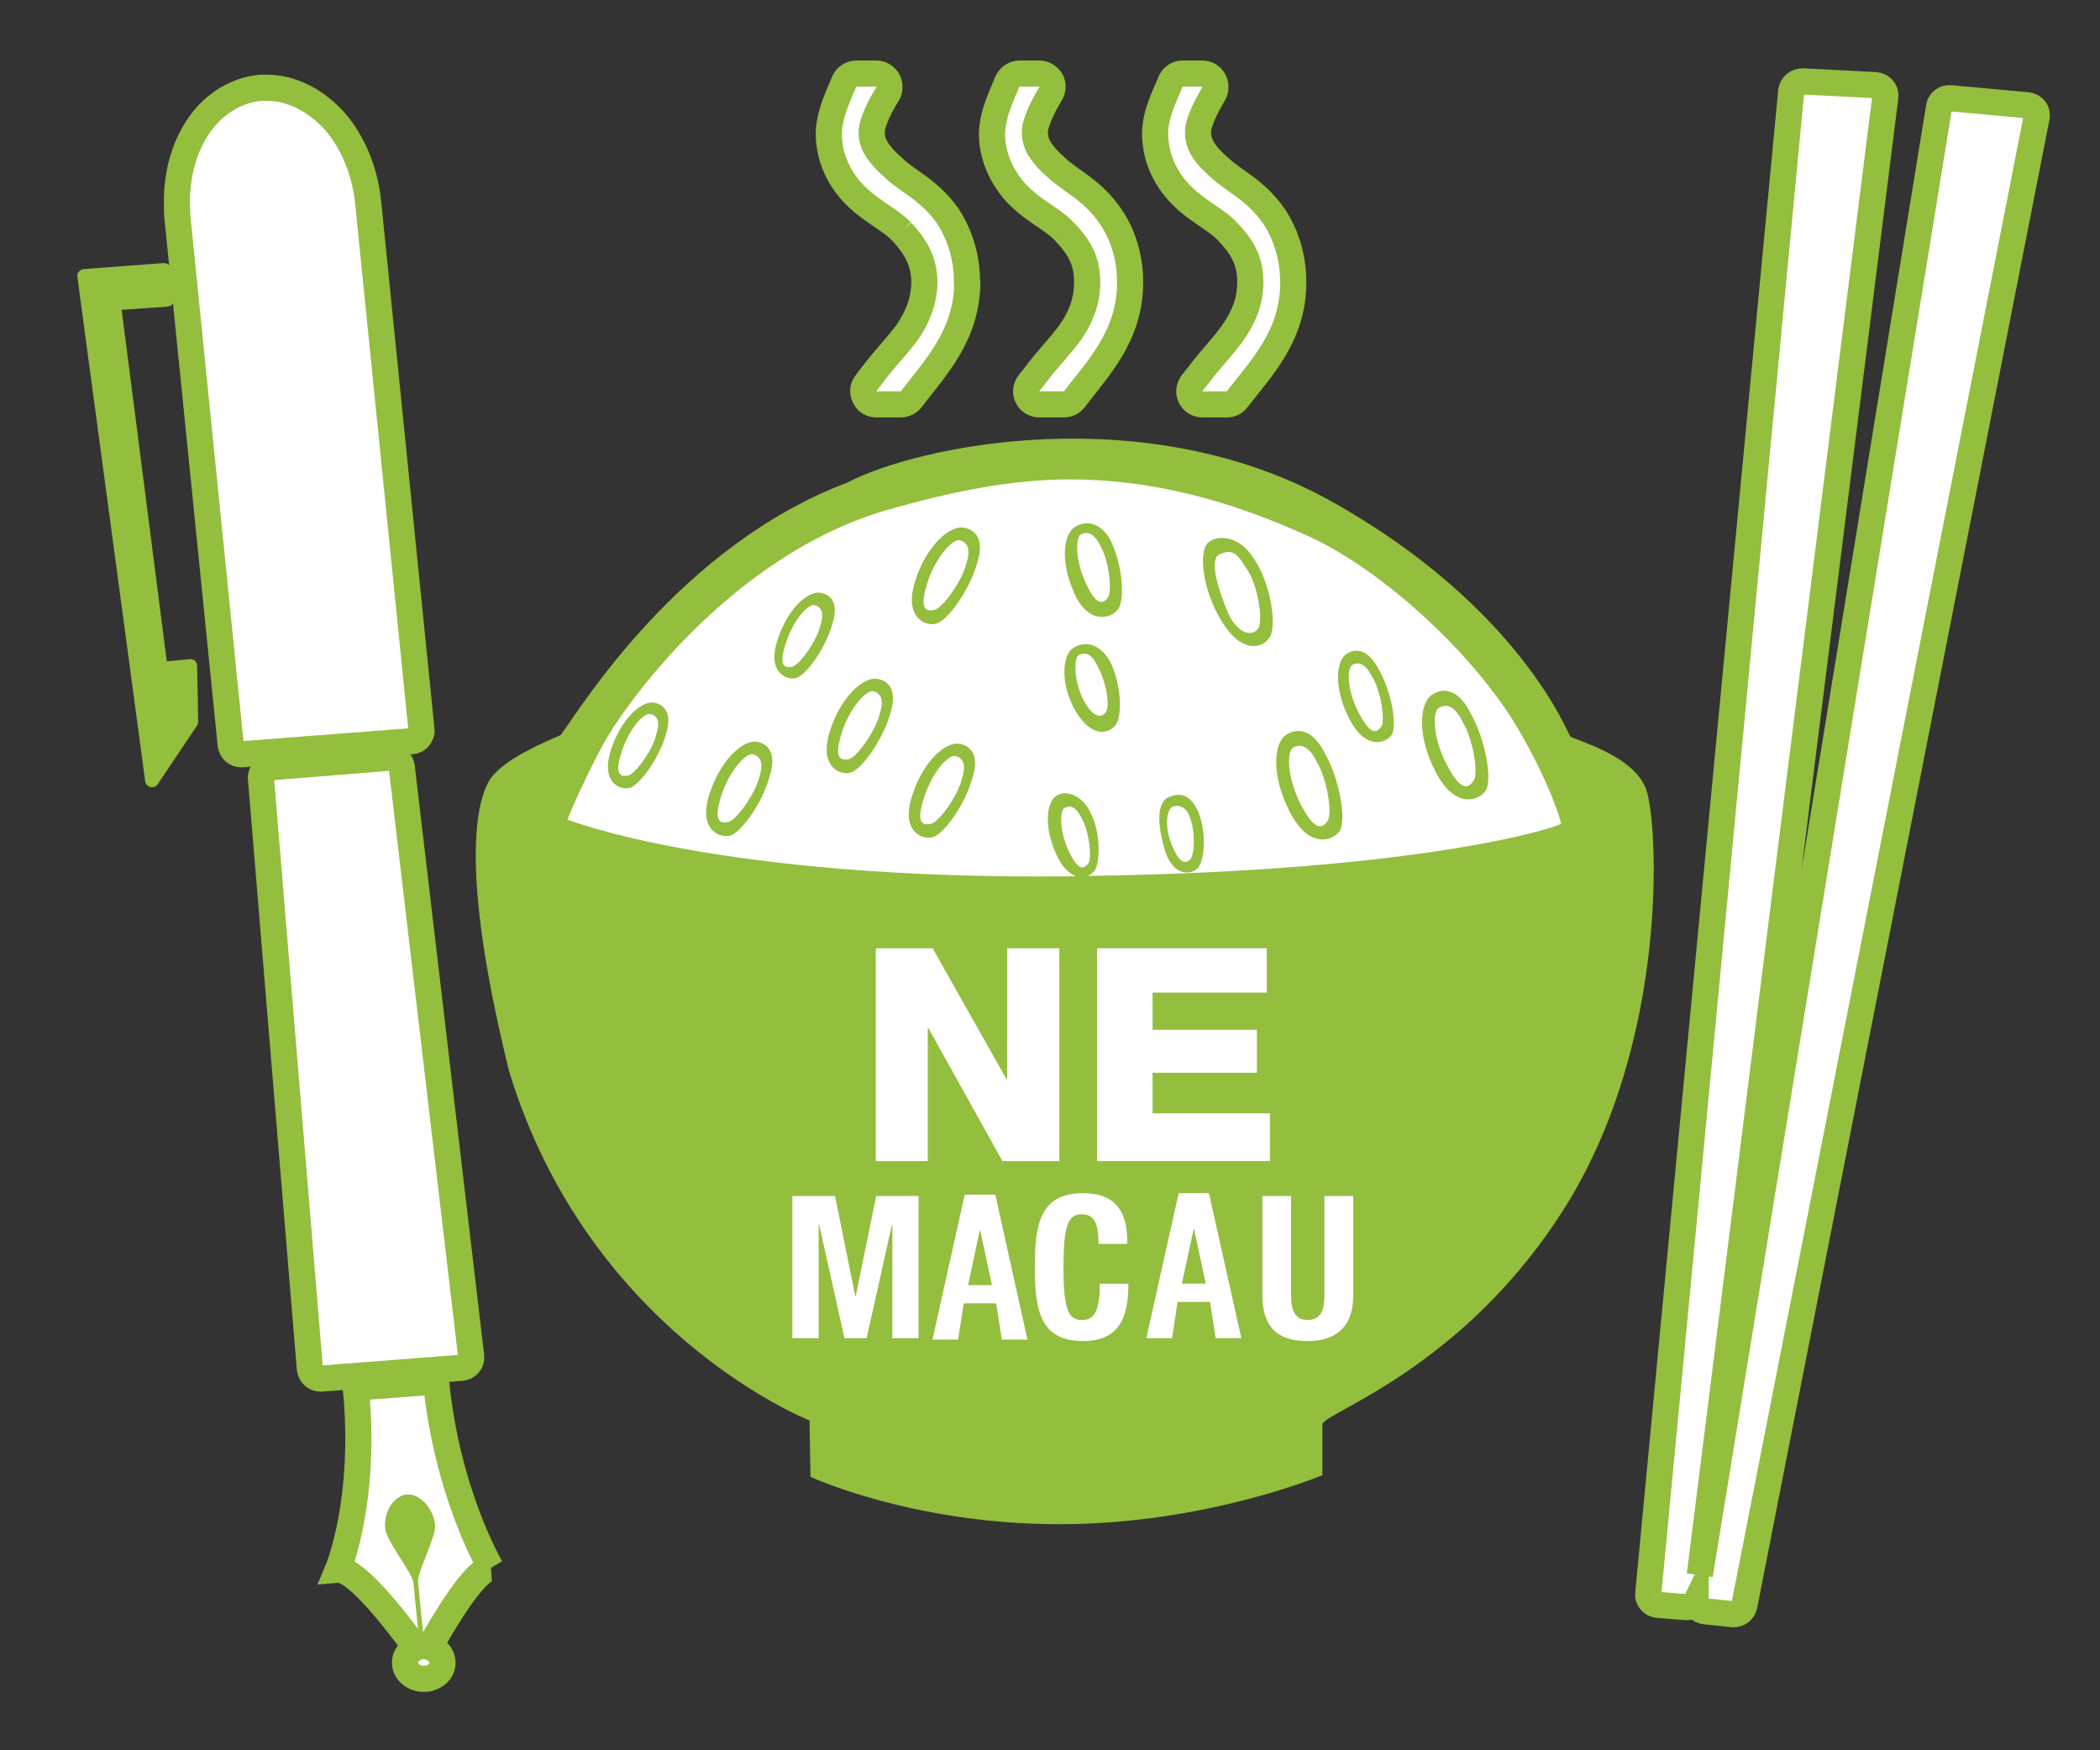 <?xml version="1.0" encoding="UTF-8"?>
<svg xmlns="http://www.w3.org/2000/svg" xmlns:xlink="http://www.w3.org/1999/xlink" width="276pt" height="230pt" viewBox="0 0 276 230" version="1.1">
<rect x="0" y="0" width="276" height="230" fill="#333333" stroke="none"/>
<g id="surface1">
<path style=" stroke:none;fill-rule:nonzero;fill:rgb(58.039%,74.51%,24.314%);fill-opacity:1;" d="M 216.375 103.789 C 214.805 99.195 206.723 97.184 206.371 96.766 C 206.023 96.305 199.668 79.746 175.156 65.977 C 150.645 52.191 120.582 58.57 111.387 63.402 C 89.375 71.727 76.516 92.723 73.688 96.594 C 68.648 98.734 66.195 100.297 64.75 101.949 C 63.371 103.578 59.551 111.039 66.93 140.84 C 77.398 175.082 105.988 186.504 106.398 186.66 L 106.516 194.066 C 106.516 194.066 119.918 200.293 139.234 200.293 C 158.543 200.293 173.801 193.848 173.801 193.848 L 173.801 187.188 C 173.801 185.641 192.457 179.98 205.918 158.277 C 219.34 136.559 217.949 108.355 216.375 103.789 "/>
<path style=" stroke:none;fill-rule:nonzero;fill:rgb(100%,100%,100%);fill-opacity:1;" d="M 142.926 115.105 C 143.281 114.977 143.582 114.75 143.805 114.5 C 144.602 113.508 144.707 109.484 143.371 106.887 C 142.332 104.551 140.234 103.762 138.902 104.535 C 137.551 105.297 137.117 108.594 138.867 112.352 C 139.645 114.059 140.574 114.844 141.438 115.133 C 141.125 115.133 140.84 115.133 140.539 115.156 C 94.426 115.633 74.57 107.699 74.57 107.699 C 74.57 107.699 76.137 103.711 79.129 98.062 C 82.152 92.445 96.168 72.988 116.438 67.062 C 124.855 64.637 132.801 63.008 140.52 62.996 C 151.355 62.98 161.777 65.77 172.258 70.598 C 181.711 74.98 193.672 85.84 199.523 95.781 C 203.617 102.75 205.234 108.016 205.145 108.227 C 205.016 108.633 187.277 114.477 142.926 115.105 "/>
<path style=" stroke:none;fill-rule:nonzero;fill:rgb(58.039%,74.51%,24.314%);fill-opacity:1;" d="M 141.125 85.105 C 139.535 85.988 139.352 90.055 141.375 93.465 C 143.395 96.91 145.652 96.477 146.582 95.332 C 147.543 94.152 147.414 89.848 145.848 86.84 C 144.516 84.609 142.684 84.168 141.125 85.105 "/>
<path style=" stroke:none;fill-rule:nonzero;fill:rgb(58.039%,74.51%,24.314%);fill-opacity:1;" d="M 141.398 69.168 C 139.695 70.137 139.352 73.801 141.152 77.871 C 142.926 81.992 145.891 81.387 146.887 80.133 C 147.914 78.922 147.543 74.039 145.879 70.848 C 144.777 68.957 143.055 68.238 141.398 69.168 "/>
<path style=" stroke:none;fill-rule:nonzero;fill:rgb(58.039%,74.51%,24.314%);fill-opacity:1;" d="M 126.684 69.336 C 124.855 68.996 121.797 71.637 120.301 76.281 C 118.781 80.984 121.434 82.285 122.953 81.98 C 124.492 81.707 127.457 77.449 128.391 74.117 C 129.348 71.277 128.535 69.68 126.684 69.336 "/>
<path style=" stroke:none;fill-rule:nonzero;fill:rgb(58.039%,74.51%,24.314%);fill-opacity:1;" d="M 107.879 77.898 C 106.211 77.582 103.535 79.934 102.195 84.07 C 100.816 88.215 103.203 89.371 104.555 89.125 C 105.91 88.852 108.535 85.09 109.355 82.121 C 110.207 79.605 109.496 78.211 107.879 77.898 "/>
<path style=" stroke:none;fill-rule:nonzero;fill:rgb(58.039%,74.51%,24.314%);fill-opacity:1;" d="M 85.992 92.34 C 84.344 92.035 81.672 94.387 80.297 98.512 C 78.969 102.672 81.297 103.812 82.672 103.555 C 84.016 103.32 86.668 99.547 87.492 96.594 C 88.332 94.074 87.609 92.641 85.992 92.34 "/>
<path style=" stroke:none;fill-rule:nonzero;fill:rgb(58.039%,74.51%,24.314%);fill-opacity:1;" d="M 126.105 97.746 C 124.293 97.434 121.34 99.98 119.895 104.523 C 118.395 109.078 120.969 110.328 122.473 110.051 C 124.004 109.777 126.852 105.652 127.762 102.379 C 128.703 99.641 127.891 98.039 126.105 97.746 "/>
<path style=" stroke:none;fill-rule:nonzero;fill:rgb(58.039%,74.51%,24.314%);fill-opacity:1;" d="M 99.48 97.473 C 97.691 97.184 94.754 99.746 93.258 104.289 C 91.758 108.855 94.348 110.078 95.844 109.844 C 97.367 109.543 100.227 105.426 101.105 102.164 C 102.047 99.375 101.266 97.801 99.48 97.473 "/>
<path style=" stroke:none;fill-rule:nonzero;fill:rgb(58.039%,74.51%,24.314%);fill-opacity:1;" d="M 115.324 89.215 C 113.539 88.887 110.559 91.445 109.09 96.016 C 107.629 100.586 110.18 101.859 111.668 101.555 C 113.188 101.281 116.059 97.148 116.965 93.887 C 117.898 91.105 117.125 89.543 115.324 89.215 "/>
<path style="fill-rule:nonzero;fill:rgb(100%,100%,100%);fill-opacity:1;stroke-width:0.07;stroke-linecap:butt;stroke-linejoin:miter;stroke:rgb(58.039%,74.51%,24.314%);stroke-opacity:1;stroke-miterlimit:10;" d="M 4.421 4.288 C 4.425 4.293 4.432 4.297 4.44 4.298 L 4.515 4.304 C 4.526 4.305 4.537 4.3 4.542 4.29 C 4.542 4.295 4.544 4.3 4.547 4.305 C 4.552 4.311 4.559 4.314 4.566 4.315 L 4.641 4.323 L 4.644 4.323 C 4.657 4.323 4.669 4.314 4.672 4.301 L 5.455 0.315 C 5.457 0.307 5.455 0.299 5.451 0.293 C 5.446 0.287 5.439 0.283 5.431 0.282 L 5.224 0.263 C 5.209 0.262 5.196 0.272 5.194 0.286 L 4.553 4.218 L 5.05 0.259 C 5.051 0.252 5.049 0.244 5.044 0.239 C 5.039 0.232 5.031 0.229 5.024 0.228 L 4.828 0.218 C 4.813 0.218 4.8 0.229 4.798 0.243 L 4.415 4.267 C 4.414 4.275 4.416 4.282 4.421 4.288 " transform="matrix(49.067,0,0,49.067,0,0)"/>
<path style=" stroke:none;fill-rule:nonzero;fill:rgb(58.039%,74.51%,24.314%);fill-opacity:1;" d="M 188.258 91.262 C 186.543 92.34 186.184 96.648 188.68 101.426 C 191.137 106.23 194.223 105.312 195.203 103.977 C 196.23 102.633 195.203 97.105 193.328 93.824 C 191.898 90.867 189.969 90.16 188.258 91.262 "/>
<path style=" stroke:none;fill-rule:nonzero;fill:rgb(58.039%,74.51%,24.314%);fill-opacity:1;" d="M 176.992 85.906 C 175.562 86.824 175.262 90.449 177.352 94.492 C 179.41 98.512 182.008 97.746 182.867 96.621 C 183.703 95.492 182.867 90.855 181.273 88.086 C 180.027 85.59 178.422 85.012 176.992 85.906 "/>
<path style=" stroke:none;fill-rule:nonzero;fill:rgb(58.039%,74.51%,24.314%);fill-opacity:1;" d="M 158.746 71.336 C 157.539 72.5 157.984 77.465 160.609 81.73 C 163.273 85.988 165.977 85.199 166.91 83.699 C 167.816 82.207 167.043 76.625 164.746 73.34 C 162.934 70.387 159.934 70.191 158.746 71.336 "/>
<path style=" stroke:none;fill-rule:nonzero;fill:rgb(58.039%,74.51%,24.314%);fill-opacity:1;" d="M 169.074 96.543 C 167.367 97.617 167.043 101.898 169.516 106.68 C 171.965 111.512 175.082 110.59 176.051 109.227 C 177.02 107.887 176.051 102.371 174.184 99.09 C 172.727 96.148 170.828 95.453 169.074 96.543 "/>
<path style=" stroke:none;fill-rule:nonzero;fill:rgb(58.039%,74.51%,24.314%);fill-opacity:1;" d="M 153.637 104.734 C 152.242 105.285 151.941 107.652 153.004 111.414 C 154.055 115.211 156.422 114.977 157.352 114.164 C 158.246 113.32 158.707 109.695 157.457 106.602 C 156.316 104.234 155.031 104.184 153.637 104.734 "/>
<path style="fill-rule:nonzero;fill:rgb(100%,100%,100%);fill-opacity:1;stroke-width:0.07;stroke-linecap:butt;stroke-linejoin:miter;stroke:rgb(58.039%,74.51%,24.314%);stroke-opacity:1;stroke-miterlimit:10;" d="M 1.315 4.199 C 1.315 4.199 1.198 4.003 1.168 3.7 L 0.953 3.716 C 0.983 4.019 0.905 4.204 0.905 4.204 C 0.954 4.2 1.067 4.349 1.114 4.413 C 1.095 4.421 1.083 4.438 1.085 4.456 C 1.087 4.48 1.112 4.498 1.139 4.496 C 1.167 4.494 1.188 4.473 1.185 4.449 C 1.183 4.43 1.169 4.417 1.151 4.411 C 1.187 4.346 1.272 4.202 1.315 4.199 " transform="matrix(49.067,0,0,49.067,0,0)"/>
<path style=" stroke:none;fill-rule:nonzero;fill:rgb(100%,100%,100%);fill-opacity:1;" d="M 177.852 170.199 C 177.852 174.977 174.922 176.223 171.875 176.223 C 168.801 176.223 165.91 175.195 165.91 170.199 L 165.91 157.16 L 169.68 157.16 L 169.68 170.199 C 169.68 172.051 170.113 173.453 171.875 173.453 C 173.633 173.453 174.07 172.051 174.07 170.199 L 174.07 157.16 L 177.852 157.16 Z M 177.852 170.199 "/>
<path style=" stroke:none;fill-rule:nonzero;fill:rgb(100%,100%,100%);fill-opacity:1;" d="M 165.191 135.324 L 165.191 140.969 L 151.48 140.969 L 151.48 146.301 L 166.902 146.301 L 166.902 152.578 L 144.18 152.578 L 144.18 124.609 L 166.488 124.609 L 166.488 130.438 L 151.48 130.438 L 151.48 135.324 Z M 165.191 135.324 "/>
<path style=" stroke:none;fill-rule:nonzero;fill:rgb(100%,100%,100%);fill-opacity:1;" d="M 140.422 111.746 C 139.195 109.039 139.277 106.441 139.941 106.152 C 140.668 105.781 141.48 105.996 142.215 107.652 C 143.094 109.117 143.582 112.793 143.004 113.508 C 142.41 114.227 141.676 114.477 140.422 111.746 "/>
<path style=" stroke:none;fill-rule:nonzero;fill:rgb(100%,100%,100%);fill-opacity:1;" d="M 142.355 176.223 C 136.711 176.223 136.004 172.18 136.004 166.496 C 136.004 160.824 136.711 156.793 142.355 156.793 C 147.77 156.793 148.156 160.746 148.156 163.461 L 144.379 163.461 C 144.379 160.746 143.824 159.562 142.121 159.562 C 140.215 159.562 139.773 161.48 139.773 166.758 C 139.773 172.414 140.574 173.453 142.172 173.453 C 143.555 173.453 144.551 172.746 144.551 168.699 L 148.305 168.699 C 148.305 172.746 147.336 176.223 142.355 176.223 "/>
<path style=" stroke:none;fill-rule:nonzero;fill:rgb(100%,100%,100%);fill-opacity:1;" d="M 121.934 135.129 L 121.934 152.578 L 115.105 152.578 L 115.105 124.609 L 122.574 124.609 L 132.297 141.84 L 132.367 141.84 L 132.367 124.609 L 139.223 124.609 L 139.223 152.578 L 131.75 152.578 L 122.035 135.129 Z M 121.934 135.129 "/>
<path style=" stroke:none;fill-rule:nonzero;fill:rgb(100%,100%,100%);fill-opacity:1;" d="M 120.719 175.844 L 117.281 175.844 L 117.281 160.914 L 117.23 160.914 L 113.906 175.844 L 110.98 175.844 L 107.66 160.914 L 107.594 160.914 L 107.594 175.844 L 104.141 175.844 L 104.141 157.16 L 109.75 157.16 L 112.41 170.355 L 112.461 170.355 L 115.156 157.16 L 120.719 157.16 Z M 120.719 175.844 "/>
<path style=" stroke:none;fill-rule:nonzero;fill:rgb(100%,100%,100%);fill-opacity:1;" d="M 181.535 95.504 C 180.918 96.332 180.133 96.648 178.57 93.652 C 177.02 90.684 176.973 87.746 177.766 87.363 C 178.504 86.934 179.445 87.141 180.359 88.977 C 181.406 90.605 182.133 94.664 181.535 95.504 "/>
<path style=" stroke:none;fill-rule:nonzero;fill:rgb(100%,100%,100%);fill-opacity:1;" d="M 193.656 102.633 C 192.922 103.656 191.961 103.977 190.125 100.441 C 188.297 96.91 188.219 93.445 189.141 92.996 C 190.07 92.473 191.176 92.684 192.25 94.887 C 193.496 96.844 194.406 101.645 193.656 102.633 "/>
<path style=" stroke:none;fill-rule:nonzero;fill:rgb(100%,100%,100%);fill-opacity:1;" d="M 145.434 93.387 C 144.984 94.309 143.855 94.543 142.547 92.246 C 141.191 89.926 141.02 86.418 141.82 86.051 C 142.645 85.695 143.504 85.824 144.328 87.719 C 145.301 89.41 145.879 92.473 145.434 93.387 "/>
<path style=" stroke:none;fill-rule:nonzero;fill:rgb(100%,100%,100%);fill-opacity:1;" d="M 165.387 82.535 C 164.715 83.637 162.773 83.52 161.41 80.562 C 160.148 77.621 158.836 73.434 160.293 72.832 C 161.75 72.238 162.422 72.383 163.715 74.559 C 165.219 76.457 166.07 81.418 165.387 82.535 "/>
<path style=" stroke:none;fill-rule:nonzero;fill:rgb(100%,100%,100%);fill-opacity:1;" d="M 145.578 78.566 C 144.934 79.367 144.094 79.66 142.672 76.555 C 141.281 73.5 141.332 70.543 142.113 70.191 C 142.949 69.809 143.855 70.043 144.707 71.91 C 145.691 73.617 146.258 77.738 145.578 78.566 "/>
<path style=" stroke:none;fill-rule:nonzero;fill:rgb(100%,100%,100%);fill-opacity:1;" d="M 174.461 107.914 C 173.738 108.906 172.805 109.25 170.965 105.73 C 169.141 102.176 169.074 98.695 169.996 98.223 C 170.906 97.746 172.043 97.961 173.066 100.137 C 174.316 102.082 175.211 106.926 174.461 107.914 "/>
<path style=" stroke:none;fill-rule:nonzero;fill:rgb(58.039%,74.51%,24.314%);fill-opacity:1;" d="M 26.047 94.848 L 25.91 87.496 C 25.91 87.246 25.809 87.008 25.625 86.824 C 25.441 86.668 25.176 86.59 24.93 86.617 L 21.922 86.902 L 15.988 40.715 L 22 40.293 C 22.266 40.27 22.488 40.164 22.656 39.98 C 22.805 39.797 22.871 39.547 22.852 39.301 L 22.461 35.383 C 22.422 34.883 21.973 34.543 21.5 34.57 L 11.008 35.359 C 10.734 35.383 10.527 35.5 10.371 35.699 C 10.199 35.898 10.129 36.148 10.168 36.383 L 19.082 102.66 C 19.141 103.027 19.414 103.34 19.785 103.418 C 19.848 103.449 19.902 103.449 19.992 103.449 C 20.293 103.449 20.582 103.301 20.738 103.039 L 25.875 95.375 C 25.988 95.227 26.047 95.043 26.047 94.848 "/>
<path style="fill-rule:nonzero;fill:rgb(100%,100%,100%);fill-opacity:1;stroke-width:0.07;stroke-linecap:butt;stroke-linejoin:miter;stroke:rgb(58.039%,74.51%,24.314%);stroke-opacity:1;stroke-miterlimit:10;" d="M 3.288 0.62 C 3.327 0.661 3.349 0.697 3.349 0.756 L 3.349 0.759 C 3.348 0.812 3.329 0.852 3.303 0.89 C 3.277 0.927 3.243 0.961 3.213 1.001 C 3.207 1.009 3.2 1.017 3.194 1.025 C 3.185 1.036 3.183 1.051 3.189 1.063 C 3.195 1.076 3.208 1.083 3.221 1.083 L 3.286 1.083 C 3.297 1.083 3.308 1.078 3.314 1.069 C 3.377 0.987 3.464 0.9 3.464 0.757 L 3.464 0.755 C 3.464 0.684 3.442 0.624 3.413 0.58 C 3.365 0.51 3.305 0.485 3.268 0.45 C 3.247 0.432 3.231 0.415 3.221 0.398 C 3.214 0.387 3.209 0.37 3.209 0.359 L 3.209 0.355 C 3.208 0.328 3.234 0.279 3.251 0.251 C 3.257 0.24 3.257 0.226 3.251 0.215 C 3.245 0.204 3.233 0.197 3.22 0.197 L 3.168 0.197 C 3.153 0.197 3.14 0.206 3.135 0.22 C 3.124 0.248 3.095 0.301 3.094 0.356 L 3.094 0.357 C 3.094 0.42 3.12 0.471 3.15 0.507 C 3.198 0.563 3.253 0.583 3.288 0.62 " transform="matrix(49.067,0,0,49.067,0,0)"/>
<path style="fill-rule:nonzero;fill:rgb(100%,100%,100%);fill-opacity:1;stroke-width:0.07;stroke-linecap:butt;stroke-linejoin:miter;stroke:rgb(58.039%,74.51%,24.314%);stroke-opacity:1;stroke-miterlimit:10;" d="M 2.851 0.62 C 2.89 0.661 2.912 0.697 2.912 0.755 L 2.912 0.759 C 2.911 0.812 2.893 0.852 2.867 0.89 C 2.84 0.927 2.806 0.961 2.776 1.001 C 2.77 1.009 2.764 1.017 2.757 1.025 C 2.748 1.036 2.746 1.051 2.752 1.063 C 2.758 1.076 2.771 1.083 2.785 1.083 L 2.849 1.083 C 2.86 1.083 2.871 1.078 2.878 1.069 C 2.94 0.987 3.027 0.9 3.027 0.757 L 3.027 0.755 C 3.027 0.684 3.005 0.624 2.975 0.58 C 2.928 0.51 2.868 0.485 2.831 0.45 C 2.81 0.432 2.795 0.415 2.784 0.398 C 2.777 0.387 2.772 0.37 2.772 0.358 L 2.772 0.355 C 2.771 0.328 2.797 0.279 2.814 0.251 C 2.821 0.24 2.821 0.226 2.815 0.215 C 2.808 0.204 2.796 0.197 2.784 0.197 L 2.731 0.197 C 2.717 0.197 2.704 0.206 2.698 0.219 C 2.687 0.248 2.659 0.301 2.657 0.356 L 2.657 0.357 C 2.657 0.42 2.684 0.471 2.713 0.507 C 2.761 0.563 2.816 0.583 2.851 0.62 " transform="matrix(49.067,0,0,49.067,0,0)"/>
<path style=" stroke:none;fill-rule:nonzero;fill:rgb(58.039%,74.51%,24.314%);fill-opacity:1;" d="M 54.945 207.906 C 55.047 209.023 55.586 214.312 55.797 216.332 L 55.469 216.332 C 55.367 216.332 55.273 216.359 55.164 216.391 C 54.984 214.352 54.438 209.062 54.336 207.984 C 54.184 206.645 50.781 202.52 50.625 200.867 C 50.402 198.824 51.664 196.535 53.477 196.395 C 55.289 196.258 56.965 198.32 57.18 200.344 C 57.348 202 54.812 206.566 54.945 207.906 "/>
<path style="fill-rule:nonzero;fill:rgb(100%,100%,100%);fill-opacity:1;stroke-width:0.07;stroke-linecap:butt;stroke-linejoin:miter;stroke:rgb(58.039%,74.51%,24.314%);stroke-opacity:1;stroke-miterlimit:10;" d="M 0.618 1.995 C 0.62 2.009 0.631 2.02 0.646 2.02 L 0.648 2.02 L 1.103 1.985 C 1.111 1.984 1.118 1.981 1.122 1.975 C 1.127 1.969 1.13 1.962 1.129 1.955 L 0.986 0.541 C 0.977 0.456 0.945 0.381 0.897 0.325 C 0.848 0.271 0.784 0.235 0.714 0.235 C 0.709 0.235 0.704 0.235 0.699 0.235 C 0.632 0.241 0.574 0.278 0.535 0.333 C 0.496 0.388 0.474 0.46 0.474 0.538 C 0.474 0.552 0.474 0.566 0.475 0.58 Z M 0.618 1.995 " transform="matrix(49.067,0,0,49.067,0,0)"/>
<path style="fill-rule:nonzero;fill:rgb(100%,100%,100%);fill-opacity:1;stroke-width:0.07;stroke-linecap:butt;stroke-linejoin:miter;stroke:rgb(58.039%,74.51%,24.314%);stroke-opacity:1;stroke-miterlimit:10;" d="M 1.046 2.029 L 0.724 2.055 C 0.717 2.056 0.71 2.059 0.705 2.065 C 0.701 2.07 0.698 2.078 0.699 2.085 L 0.83 3.666 C 0.832 3.681 0.844 3.692 0.858 3.692 L 0.861 3.692 L 1.237 3.663 C 1.244 3.662 1.251 3.659 1.256 3.653 C 1.261 3.647 1.263 3.639 1.262 3.632 L 1.076 2.053 C 1.074 2.039 1.061 2.028 1.046 2.029 " transform="matrix(49.067,0,0,49.067,0,0)"/>
<path style="fill-rule:nonzero;fill:rgb(100%,100%,100%);fill-opacity:1;stroke-width:0.07;stroke-linecap:butt;stroke-linejoin:miter;stroke:rgb(58.039%,74.51%,24.314%);stroke-opacity:1;stroke-miterlimit:10;" d="M 2.415 0.62 C 2.452 0.661 2.475 0.697 2.476 0.755 L 2.476 0.759 C 2.474 0.812 2.456 0.852 2.43 0.89 C 2.403 0.927 2.369 0.961 2.339 1.001 C 2.333 1.009 2.326 1.017 2.32 1.026 C 2.311 1.036 2.31 1.051 2.316 1.063 C 2.322 1.076 2.334 1.083 2.348 1.083 L 2.412 1.083 C 2.423 1.083 2.434 1.078 2.441 1.069 C 2.503 0.987 2.59 0.9 2.591 0.756 C 2.591 0.755 2.591 0.754 2.59 0.753 C 2.59 0.683 2.568 0.624 2.539 0.579 C 2.491 0.51 2.43 0.485 2.394 0.45 C 2.373 0.432 2.358 0.415 2.348 0.399 C 2.34 0.387 2.335 0.37 2.335 0.358 L 2.335 0.354 C 2.335 0.327 2.36 0.278 2.378 0.251 C 2.384 0.24 2.384 0.226 2.378 0.215 C 2.371 0.204 2.36 0.197 2.347 0.197 L 2.294 0.197 C 2.28 0.197 2.266 0.206 2.261 0.219 C 2.25 0.248 2.222 0.3 2.22 0.355 L 2.22 0.358 C 2.22 0.42 2.246 0.471 2.276 0.507 C 2.324 0.563 2.379 0.583 2.415 0.62 " transform="matrix(49.067,0,0,49.067,0,0)"/>
<path style=" stroke:none;fill-rule:nonzero;fill:rgb(100%,100%,100%);fill-opacity:1;" d="M 126.973 74.156 C 126.488 76.215 123.91 79.934 122.785 80.156 C 121.633 80.367 120.801 80.012 121.902 76.535 C 123.031 73.09 125.25 70.758 126.168 70.992 C 127.078 71.254 127.691 72.07 126.973 74.156 "/>
<path style=" stroke:none;fill-rule:nonzero;fill:rgb(100%,100%,100%);fill-opacity:1;" d="M 156.383 112.969 C 155.723 113.586 154.949 113.398 153.949 110.883 C 152.957 108.395 153.426 106.203 154.164 105.98 C 154.871 105.758 156 105.926 156.473 107.652 C 157.051 109.227 157.074 112.352 156.383 112.969 "/>
<path style=" stroke:none;fill-rule:nonzero;fill:rgb(100%,100%,100%);fill-opacity:1;" d="M 158.891 156.793 L 154.91 156.793 L 150.66 175.844 L 154.039 175.844 L 154.77 171.082 L 159.039 171.082 L 159.773 175.844 L 163.148 175.844 Z M 155.332 168.68 L 156.891 161.473 L 156.922 161.473 L 158.473 168.68 Z M 155.332 168.68 "/>
<path style=" stroke:none;fill-rule:nonzero;fill:rgb(100%,100%,100%);fill-opacity:1;" d="M 107.777 82.309 C 107.367 84.148 105.074 87.457 104.074 87.625 C 103.074 87.812 102.289 87.508 103.301 84.461 C 104.285 81.387 106.25 79.316 107.066 79.523 C 107.906 79.738 108.406 80.473 107.777 82.309 "/>
<path style=" stroke:none;fill-rule:nonzero;fill:rgb(100%,100%,100%);fill-opacity:1;" d="M 86.219 96.621 C 85.824 98.434 83.523 101.742 82.523 101.922 C 81.531 102.105 80.711 101.805 81.73 98.719 C 82.727 95.648 84.707 93.574 85.512 93.824 C 86.336 94.031 86.848 94.758 86.219 96.621 "/>
<path style=" stroke:none;fill-rule:nonzero;fill:rgb(100%,100%,100%);fill-opacity:1;" d="M 130.812 156.984 L 126.793 156.984 L 122.551 176.031 L 125.918 176.031 L 126.66 171.27 L 130.926 171.27 L 131.672 176.031 L 135.035 176.031 Z M 127.234 168.871 L 128.773 161.664 L 128.824 161.664 L 130.375 168.871 Z M 127.234 168.871 "/>
<path style=" stroke:none;fill-rule:nonzero;fill:rgb(100%,100%,100%);fill-opacity:1;" d="M 126.383 102.438 C 125.949 104.434 123.414 108.07 122.324 108.266 C 121.211 108.488 120.355 108.148 121.457 104.789 C 122.531 101.371 124.715 99.098 125.59 99.352 C 126.488 99.59 127.09 100.375 126.383 102.438 "/>
<path style=" stroke:none;fill-rule:nonzero;fill:rgb(100%,100%,100%);fill-opacity:1;" d="M 99.766 102.215 C 99.293 104.184 96.812 107.832 95.68 108.031 C 94.582 108.238 93.738 107.887 94.805 104.535 C 95.922 101.164 98.07 98.879 98.965 99.129 C 99.875 99.352 100.461 100.176 99.766 102.215 "/>
<path style=" stroke:none;fill-rule:nonzero;fill:rgb(100%,100%,100%);fill-opacity:1;" d="M 115.59 93.914 C 115.129 95.914 112.621 99.559 111.52 99.773 C 110.414 99.953 109.574 99.613 110.648 96.254 C 111.727 92.867 113.953 90.582 114.805 90.84 C 115.691 91.066 116.285 91.895 115.59 93.914 "/>
</g>
</svg>
